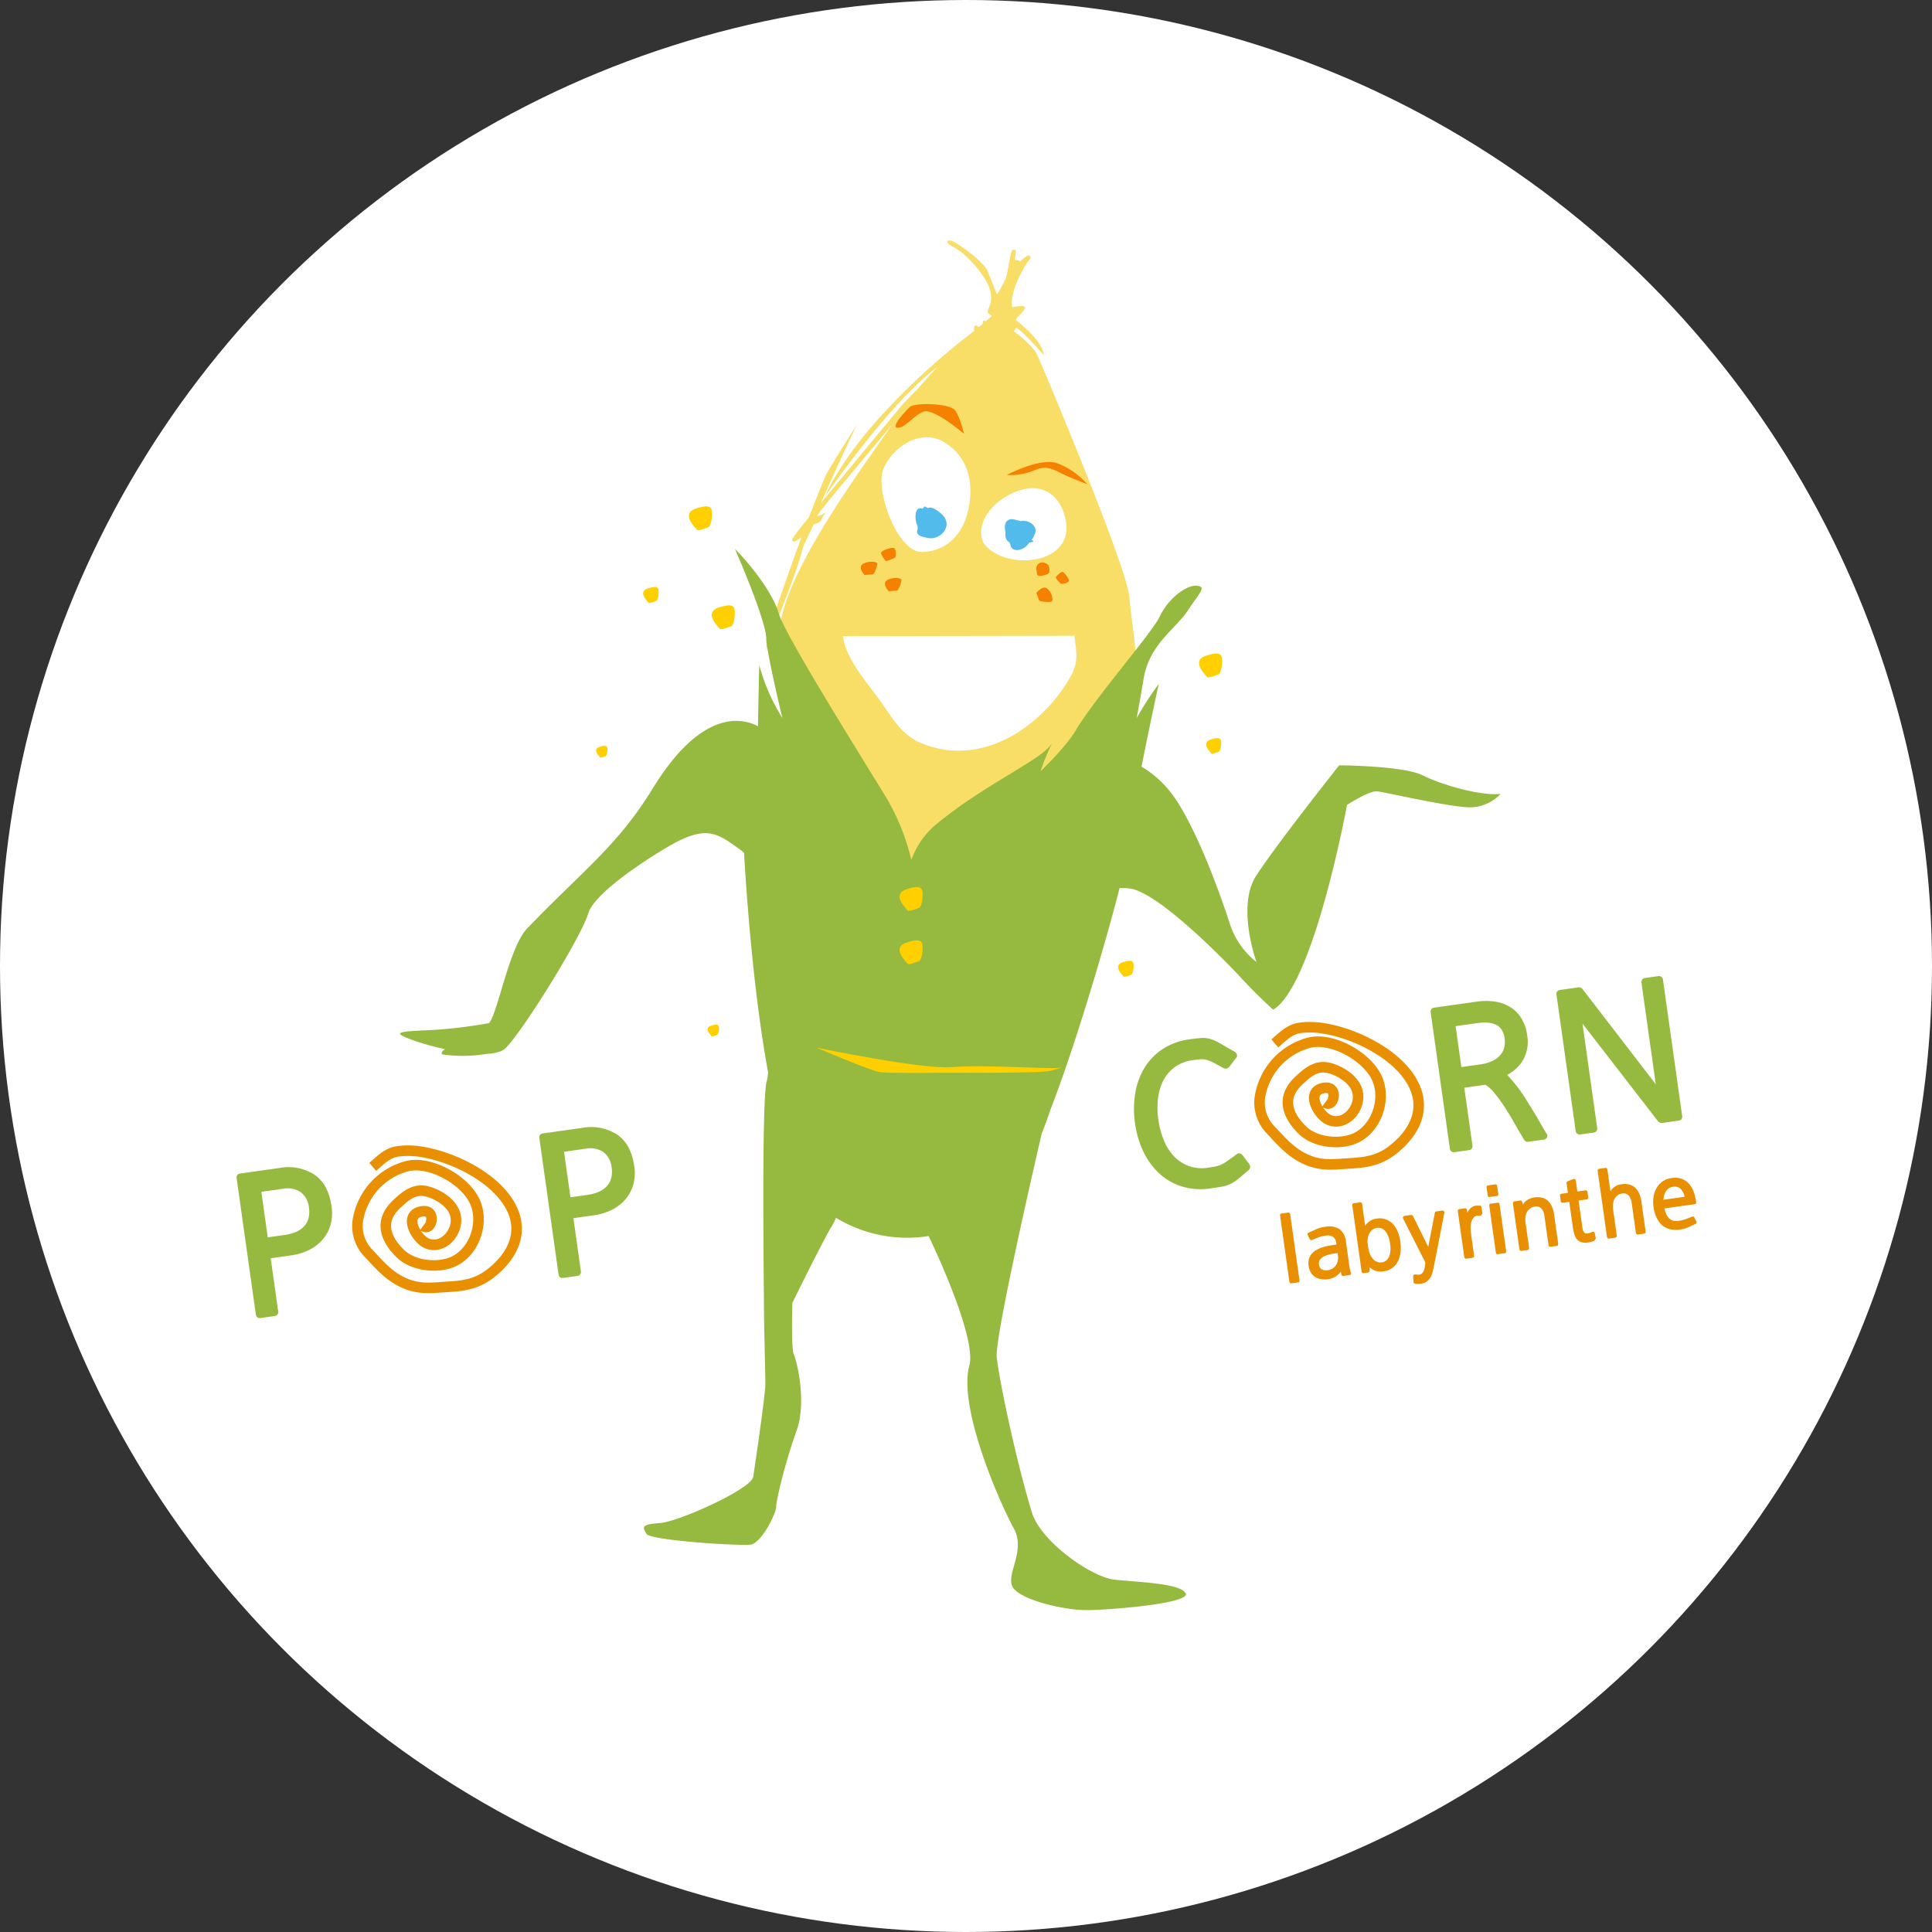 <svg xmlns="http://www.w3.org/2000/svg" xmlns:xlink="http://www.w3.org/1999/xlink" width="490" height="490" viewBox="0 0 490 490">
  <rect x="0" y="0" width="490" height="490" fill="#333333" stroke="none"/>
  <defs>
    <clipPath id="clip-path">
      <rect id="Rectangle_160" data-name="Rectangle 160" width="370.298" height="347.356" fill="none"/>
    </clipPath>
  </defs>
  <g id="Groupe_2668" data-name="Groupe 2668" transform="translate(-307.126 -4298)">
    <g id="Groupe_3945" data-name="Groupe 3945">
      <circle id="Ellipse_34" data-name="Ellipse 34" cx="245" cy="245" r="245" transform="translate(307.126 4298)" fill="#fff"/>
      <g id="Groupe_3793" data-name="Groupe 3793" transform="translate(367.126 4359)">
        <g id="Groupe_448" data-name="Groupe 448" transform="translate(0 0)" clip-path="url(#clip-path)">
          <path id="Tracé_1135" data-name="Tracé 1135" d="M226.411,90.326c-.583-7.541-22.084-58.593-23.342-61.287-1.129-2.416-5.118-5.411-5.933-6.006a3.752,3.752,0,0,0,.5-.755c.037-.066.048-.118.076-.179l.028.085c1.293.366,6.991,6.879,6.991,6.879-.193-3.16-5.154-7.386-7.1-8.927a.821.821,0,0,1,.221-.448c.757-.868,3.168-2.951,1.458-3.066a9.319,9.319,0,0,0-2.588.334c-.832-4.448,3.89-11.634,4.233-11.971.361-.35.714-.929.043-1.166s-2.306,1.7-2.315,1.473-1.31-.4-1.31-.4l.3-2.407-.714-.142c-.718-.143-1.266,5.65-1.836,7.147a35.7,35.7,0,0,1-2.238,4.213s-1.4-3.373-2.372-5.884S182.385.27,181.227.048s-1.166.391-.439.992,3.218,1.066,7.642,6.716,2.687,8.387,2.252,9.606.008,1.075.609,1.562a1.9,1.9,0,0,1,.278.287c-.436.318-.96.728-1.608,1.27-.229-.205-.533-.37-.647.075a2.9,2.9,0,0,0-.091.557c-.322.277-.647.558-1,.871-.23-.224-.795-.7-1.073-.209-.353.614.126,1.023-.1,1.193-4.856,3.6-29.064,22.717-37.854,41.994,0,0,16.777-24.386,28.616-32.912-1.794,1.876-3.52,3.773-5.067,5.594-1.759,1.761-3.33,3.365-3.943,4.083-1.5,1.759-16.134,19.447-20.585,24.826,4.089-9.364,9.116-19.871,9.116-19.871s-6.737,10.6-7.745,12.6c-.628,1.245-2.81,6.732-4.444,10.946-1.97,2.362-4.541,5.542-4.235,5.908.431.507,1.121-.047,2.078-.705.109-.074.175-.116.264-.176l0,0c-.318,1.05-8.666,23.67-8.792,26.086s-.253,3.514.034,1.893,7.021-17.218,8.771-24.017c.151-.588.386-1.325.681-2.167l2.426-5.04s1.759-.483,1.9-1.114a8.531,8.531,0,0,1,1.2-2s-2.32,1.565-2.076.7c.182-.642,12.1-14.827,18.814-22.826-7.991,11.716-31.481,42.605-28.368,56.644.212.952.483,2.634.792,4.81-.448.448-1.218,1.793-1.751,4.461-.381,1.907,1.917,8.013,4.026,13.04,1.549,12.224,3.273,25.379,4.445,28.8,2.14,6.24,14.251,38.656,17.14,47.082s5.942,7.6,5.942,7.6c11.743-6.616,23.413-24.143,39.991-43.9,17.889-18.846,17.562-44.129,19.177-51.1s-.6-16.354-1.184-23.9" fill="#f8dd66"/>
          <path id="Tracé_1136" data-name="Tracé 1136" d="M300.833,135.645c-4.931-2.459-21.188-2.54-21.188-2.54s-16.082,20.257-21.083,28.063.117,21.826.117,21.826a20.056,20.056,0,0,1-6.785-9.78c-2.12-6.56-7.978-23.138-13.911-31.789a26.763,26.763,0,0,0-8.463-7.987c2.042-10.4,4.364-20.994,4.364-20.994a89.2,89.2,0,0,0-5.593,8.662c.8-4.346,1.416-7.771,1.732-9.811,1.366-8.826,8.135-12.744,11.242-17.455s4.84-6.061,2.194-6.277-7.251,3.38-9.258,7.685-16.33,20.517-21.4,29.041c-1.694,2.85-5.031,6.566-8.9,10.327a63,63,0,0,1,2.919-7.141c-2.476,4.244-16.976,10.255-29.706,20.864a20.937,20.937,0,0,0-5.98,8.775,56.471,56.471,0,0,0-7.456-17.615c-8.488-13.793-24.757-39.96-26.17-44.91s-6.652-11.855-11.1-16.359c0,0,7.924,18.128,7.924,22.724,0,1.829,1.683,10.053,4.086,20.13-.064-.1-.136-.232-.2-.327a49.548,49.548,0,0,1-5.659-13.085s-.229,9.447-.318,15.507c-3.949-2.072-14.25-4.509-26.7,15.8C96.65,153.479,88.108,159.525,74,174.158,69.2,178.65,66.339,195.8,64.028,198.49c0,0-5.738,1.078-12.139,1.588-4.409.352-10.073.3-10.417,1.044-.276.592,5.213,2.626,11.364,3.967-.813.656-1.21,1.233-.359,1.375a36.819,36.819,0,0,0,10.96-.179c2.147-.1,3.886-.543,4.83-1.489,4.549-4.558,19.191-28.244,20.923-34.125s19.064-16.578,23.442-18.643c7.33-3.456,9.948-1.213,15.2,2.535a6.007,6.007,0,0,1,.873.766c.853,14.336,2.631,36.736,6.1,55.644a11.653,11.653,0,0,1-.351,2.25c-1.372,4.795-.686,54.483-.686,58.252s.342,15.421.342,18.507-3.084,23.642-3.084,23.642c-.685,3.086-18.846,11.312-23.645,11.652s-4.452,1.031-3.425,2.742,23.642,3.086,26.385,2.742,6.511-7.882,6.511-9.593,2.4-11.651,5.14-19.19,0-18.163-.683-19.534-.344-13.022-.344-13.022,8.043-16.361,9.9-19.26a13.964,13.964,0,0,0,1.156-2.3,34.715,34.715,0,0,0,23.5,4.625c5.035,10.565,11.852,27.223,10.335,32.785-2.975,10.907,8.018,35.52,11.239,41.313s-2.15,11.761-.222,14.982,12.875,5.793,18.668,5.793,26.467-1.676,25.179-4.253-12.3-2.829-18.1-3.473-18.624-9.61-20.9-17.018c-3.97-12.888-8.283-33.536-8.927-39.329-.5-4.515,7.729-40.872,11.387-56.7.782-1.959,1.543-4.067,2.284-6.292,5.831-14.888,13.572-40.771,17.5-56.088a19.744,19.744,0,0,1,2.552.135c7.16.857,24.239,18.311,28.352,22.773s8.048,7.973,8.048,7.973c10.333-6.232,18.711-51.934,18.711-51.934s5.676-3.693,7.682-3.454,16.13,3.5,22.172,3.994a10.807,10.807,0,0,0,9.114-3.345c-5.006.568-14.833-2.244-19.769-4.7" fill="#96ba3f"/>
          <path id="Tracé_1137" data-name="Tracé 1137" d="M173.14,79.488c-6.368-.862-11.752-16.245-9.654-21.588,2.442-6.211,10.146-10.9,16.2-7.247,7.014,4.222,8.094,11.961,6.05,19.2-1.584,5.613-6.311,10.157-12.994,9.63" fill="#fff"/>
          <path id="Tracé_1138" data-name="Tracé 1138" d="M173.14,79.488c-6.368-.862-11.752-16.245-9.654-21.588,2.442-6.211,10.146-10.9,16.2-7.247,7.014,4.222,8.094,11.961,6.05,19.2-1.584,5.613-6.311,10.157-12.994,9.63" fill="none" stroke="#f8dd66" stroke-width="1.066"/>
          <path id="Tracé_1139" data-name="Tracé 1139" d="M188.828,76.665c-2.389-6.113,4.142-12.554,10.558-14.052,6.624-1.544,10.637,2.951,11.5,8.7,1.807,12.017-17.131,13.169-22.065,5.4" fill="#fff"/>
          <path id="Tracé_1140" data-name="Tracé 1140" d="M188.828,76.665c-2.389-6.113,4.142-12.554,10.558-14.052,6.624-1.544,10.637,2.951,11.5,8.7,1.807,12.017-17.131,13.169-22.065,5.4" fill="none" stroke="#f8dd66" stroke-width="1.031"/>
          <path id="Tracé_1141" data-name="Tracé 1141" d="M197.2,72.032c-.705,1.123-2.085,5.541.462,5.8,1.606.16,3.477-2.716,2.15-3.852-1.646-1.406-3.2.5-3.5,1.967-.845,4,4.452,2.86,5.07-.27.366-1.867-2.38-5.919-4.461-4.4-.818.6-.983,3.449-.844,4.324.283,1.748,1.488,2.039,3.212,1.21,3.064-1.48,3.7-6.1-.836-5.558-2.211.261-3.294,4.074-1.427,5.306,2.406,1.588,7.146-1.145,4.5-3.691-.9-.869-4.361-2.7-5.667-2.046-1.049.527-1.1,1.65-.91,2.851.566,3.571,4.9,4.2,7.178,1.286,2.076-2.661-2.516-5.225-4.575-3.018-.961,1.029-2.5,4.737-.831,5.477,2.868,1.269,7.3-4.572,1.828-5.749a2.969,2.969,0,0,0-3.443,3.762c.932,3.082,7.608.512,6.646-2.08-.757-2.041-2.981-1.391-3.795-.026-1.793,3.007,1.375,4.032,4.209,3.012" fill="#53bbeb"/>
          <path id="Tracé_1142" data-name="Tracé 1142" d="M176.842,68.011c-2.472-.109-5.978,5.576-2.374,6.274,4.113.8,6.415-4.768,2.211-5.51-1.663-.294-2.27,1.378-2.947,2.531-1.062,1.81-2.089,3.229.375,3.865,2.18.559,5.037-.468,4.846-2.912-.165-2.078-2.6-4.028-4.461-4.84-1.635,1.706-2.862,6.059-.468,7.53,3.386,2.085,7.834-1.867,5.314-5.034-.518-.65-2.49-2.309-3.53-2.191-1.009.111-1.3,1.105-1.682,1.969-1.045,2.364-1.43,6.749,2.592,4.294,1.188-.727,2.052-1.458,1.562-2.81-.4-1.1-3.725-3.473-5.022-3.279-1.521.231-1.228,3.887-.29,4.914,1.635,1.8,5.691-.379,4.307-2.451-1.249-1.867-2.272.592-1.38,1.667" fill="#53bbeb"/>
          <path id="Tracé_1143" data-name="Tracé 1143" d="M153.471,100.351c.4,5.3,5.876,11.739,9.027,15.982,3.284,4.424,5.5,9.156,10.918,11.436,8.416,3.543,16.964,2.115,24.555-2.461a40.867,40.867,0,0,0,13.41-13.769c2.594-4.257,2.111-6.455,1.445-11.3" fill="#fff"/>
          <path id="Tracé_1144" data-name="Tracé 1144" d="M153.471,100.351c.4,5.3,5.876,11.739,9.027,15.982,3.284,4.424,5.5,9.156,10.918,11.436,8.416,3.543,16.964,2.115,24.555-2.461a40.867,40.867,0,0,0,13.41-13.769c2.594-4.257,2.111-6.455,1.445-11.3" fill="none" stroke="#f8dd66" stroke-width="0.715"/>
          <path id="Tracé_1145" data-name="Tracé 1145" d="M165.4,88.955s-1.7-1.8-.572-2.7,3.789-.831,3.791-.157-.721,2.708-1.2,2.708-2.015.152-2.015.152" fill="#f48100"/>
          <path id="Tracé_1146" data-name="Tracé 1146" d="M159.266,84.842s-1.7-1.8-.572-2.7,3.791-.836,3.791-.161-.717,2.707-1.2,2.709-2.017.155-2.017.155" fill="#f48100"/>
          <path id="Tracé_1147" data-name="Tracé 1147" d="M164.674,81.316s-1.636-1.889-1.056-2.381,2.9-1.332,3.3-.8a2.69,2.69,0,0,1,.1,2.279,10.322,10.322,0,0,1-2.351.9" fill="#f48100"/>
          <path id="Tracé_1148" data-name="Tracé 1148" d="M202.977,83.949a1.7,1.7,0,0,1,.718-2.194,2.1,2.1,0,0,1,2.155.562,2.425,2.425,0,0,1,.165,2.059c-.309.382-2.629,1.027-2.872.465a1.558,1.558,0,0,1-.166-.892" fill="#f48100"/>
          <path id="Tracé_1149" data-name="Tracé 1149" d="M202.842,89.416s1.445-1.98,2.668-1.193,1.815,3.206,1.114,3.378-2.994.03-3.116-.4-.666-1.78-.666-1.78" fill="#f48100"/>
          <path id="Tracé_1150" data-name="Tracé 1150" d="M207.724,85.439s1.323-1.66,1.885-1.319,1.8,1.939,1.414,2.366a2.744,2.744,0,0,1-2,.564,7.9,7.9,0,0,1-1.3-1.611" fill="#f48100"/>
          <path id="Tracé_1151" data-name="Tracé 1151" d="M195.338,59.475s8.283-4.474,12.753-3a19.226,19.226,0,0,1,7.669,5.332s-3.195-1.184-5.75-2.363-4.474-2.664-7.656-1.171a16.081,16.081,0,0,1-7.016,1.2" fill="#f48100"/>
          <path id="Tracé_1152" data-name="Tracé 1152" d="M184.5,49.012s-7.671-6.52-10.222-5.623-4.509,4.039-6.554,4.108,1.771-4.1,3.042-5.288,10.206-.914,11.486.866,2.248,5.937,2.248,5.937" fill="#f48100"/>
          <path id="Tracé_1153" data-name="Tracé 1153" d="M147.047,204.7s27.037,5.619,34.441,4.949,25.2.5,26.925.209.579-.026-1.906.709-27.866.448-29.019.5-11.965.148-14.293-.148-16.148-6.224-16.148-6.224" fill="#ffcf00"/>
          <path id="Tracé_1154" data-name="Tracé 1154" d="M104.489,91.862c-.809-.9-2.55-2.868-.146-3.63s2.74-.257,2.7,1.093-.4,2.008-.564,2.067c-.315.122-1.769.72-1.991.47" fill="#ffcf00"/>
          <path id="Tracé_1155" data-name="Tracé 1155" d="M224.953,186.664c-.81-.9-2.551-2.868-.148-3.634s2.742-.257,2.7,1.092-.4,2.011-.566,2.072c-.313.117-1.767.718-1.989.47" fill="#ffcf00"/>
          <path id="Tracé_1156" data-name="Tracé 1156" d="M246.14,110.7c-1.206-1.349-3.8-4.276-.218-5.412s4.083-.385,4.026,1.628-.6,2.992-.84,3.083c-.47.179-2.633,1.071-2.968.7" fill="#ffcf00"/>
          <path id="Tracé_1157" data-name="Tracé 1157" d="M247.228,130.077c-.784-.881-2.477-2.788-.139-3.528s2.659-.252,2.624,1.06-.4,1.952-.548,2.011c-.3.115-1.72.7-1.937.457" fill="#ffcf00"/>
          <path id="Tracé_1158" data-name="Tracé 1158" d="M116.763,73.371c-1.21-1.351-3.8-4.276-.218-5.412s4.083-.383,4.026,1.628-.6,2.994-.842,3.083c-.47.181-2.635,1.073-2.966.7" fill="#ffcf00"/>
          <path id="Tracé_1159" data-name="Tracé 1159" d="M122.556,98.473c-1.21-1.349-3.8-4.274-.218-5.41s4.083-.385,4.026,1.628-.6,2.992-.842,3.081c-.47.181-2.635,1.073-2.966.7" fill="#ffcf00"/>
          <path id="Tracé_1160" data-name="Tracé 1160" d="M92.195,131.086c-.594-.664-1.869-2.1-.107-2.659s2.007-.19,1.979.8-.3,1.469-.414,1.513c-.231.089-1.295.529-1.458.346" fill="#ffcf00"/>
          <path id="Tracé_1161" data-name="Tracé 1161" d="M120.477,201.793c-.594-.666-1.869-2.1-.107-2.659s2.007-.192,1.979.8-.3,1.467-.414,1.511c-.231.091-1.295.531-1.458.348" fill="#ffcf00"/>
          <path id="Tracé_1162" data-name="Tracé 1162" d="M170.189,183.439c-1.21-1.354-3.8-4.278-.218-5.414s4.081-.384,4.026,1.627-.607,3-.844,3.086c-.47.179-2.633,1.071-2.964.7" fill="#ffcf00"/>
          <path id="Tracé_1163" data-name="Tracé 1163" d="M170.189,169.923c-1.21-1.351-3.8-4.276-.218-5.412s4.081-.383,4.026,1.628-.607,2.994-.844,3.083c-.47.181-2.633,1.073-2.964.7" fill="#ffcf00"/>
          <path id="Tracé_1164" data-name="Tracé 1164" d="M251.681,209.671a1.141,1.141,0,0,1-.6.328,1.049,1.049,0,0,1-.653-.043q-1.7-.946-2.692-1.458a8.979,8.979,0,0,0-1.717-.7,4.622,4.622,0,0,0-1.479-.144q-.749.053-1.968.225a9.846,9.846,0,0,0-4.711,1.823,10.014,10.014,0,0,0-2.886,3.486,13.188,13.188,0,0,0-1.293,4.612,21.105,21.105,0,0,0,.1,5.142,22.305,22.305,0,0,0,1.3,5.03,13.1,13.1,0,0,0,2.5,4.1,10.013,10.013,0,0,0,3.767,2.6,9.827,9.827,0,0,0,5.064.476q1.218-.172,1.952-.328a6.948,6.948,0,0,0,1.419-.47,9.832,9.832,0,0,0,1.545-.921q.859-.607,2.375-1.737a.806.806,0,0,1,.733-.159,1.338,1.338,0,0,1,.651.394l1.786,2.342a1.286,1.286,0,0,1,.19.757.933.933,0,0,1-.314.664q-1.779,1.548-2.8,2.368a9.587,9.587,0,0,1-1.933,1.242,8.431,8.431,0,0,1-1.989.631q-1.077.207-2.879.46a16.579,16.579,0,0,1-7.384-.473A15.029,15.029,0,0,1,234,236.6a18.244,18.244,0,0,1-4.019-5.537,24.073,24.073,0,0,1-2.109-7.129,25.222,25.222,0,0,1,.026-7.486,18.031,18.031,0,0,1,2.3-6.505,15.191,15.191,0,0,1,4.614-4.838,16.481,16.481,0,0,1,7.016-2.526q1.8-.252,2.87-.323a6.637,6.637,0,0,1,2.137.212,10.853,10.853,0,0,1,2.475,1.083q1.41.8,3.88,2.235a1.184,1.184,0,0,1,.531.708.855.855,0,0,1-.209.814Z" fill="#96ba3f"/>
          <path id="Tracé_1165" data-name="Tracé 1165" d="M332.347,227.481a.993.993,0,0,1-.814.546l-4.023.568a.814.814,0,0,1-.529-.115,1.209,1.209,0,0,1-.4-.348q-.211-.35-.463-.8c-.17-.3-.368-.633-.6-1l.009.053q-.793-1.4-1.865-3.273t-2.274-3.678a38.927,38.927,0,0,0-2.4-3.254,8.836,8.836,0,0,0-2.261-2.058l-5.347.753,2.065,14.67a1.031,1.031,0,0,1-.165.753.9.9,0,0,1-.649.387l-3.76.531a1.007,1.007,0,0,1-1.147-.866l-4.877-34.635a.983.983,0,0,1,.192-.757.972.972,0,0,1,.674-.392l10.8-1.521a16.34,16.34,0,0,1,4.479-.035,10.254,10.254,0,0,1,3.884,1.315,8.751,8.751,0,0,1,2.91,2.831,10.873,10.873,0,0,1,1.545,4.454,9.413,9.413,0,0,1-.912,5.989,9.9,9.9,0,0,1-4.161,4.016,37.973,37.973,0,0,1,4.381,5.6q1.9,2.973,3.75,6.115.437.8.9,1.6t.953,1.593a.89.89,0,0,1,.106.957m-11.588-27.453a3.63,3.63,0,0,0-1.576-1.236,6.45,6.45,0,0,0-2.115-.431,13.247,13.247,0,0,0-2.439.126l-5.454.768,1.46,10.381,4.927-.694a10.4,10.4,0,0,0,2.522-.679,6.8,6.8,0,0,0,2.061-1.288,4.715,4.715,0,0,0,1.262-1.961,5.747,5.747,0,0,0,.188-2.7,4.986,4.986,0,0,0-.836-2.287" fill="#96ba3f"/>
          <path id="Tracé_1166" data-name="Tracé 1166" d="M366.477,222.811a.9.9,0,0,1-.646.39l-4.344.611a.962.962,0,0,1-.5-.091,1.153,1.153,0,0,1-.416-.268l-19.214-24.839,3.728,26.48a1.032,1.032,0,0,1-.166.753.892.892,0,0,1-.646.387l-3.443.485a1.082,1.082,0,0,1-.781-.187.942.942,0,0,1-.418-.67l-4.877-34.637a1.007,1.007,0,0,1,.864-1.147l4.821-.679a.852.852,0,0,1,.472.1,1.261,1.261,0,0,1,.389.268l18.64,24.219-3.63-25.79a1,1,0,0,1,.864-1.149l3.443-.484a1,1,0,0,1,1.146.864l4.877,34.637a1.027,1.027,0,0,1-.165.751" fill="#96ba3f"/>
          <path id="Tracé_1167" data-name="Tracé 1167" d="M263.319,203.634c2.037-1.732,3.782-3.639,6.542-3.961a21.016,21.016,0,0,1,5.775.131c7.125,1.149,15.765,5.175,20.513,10.746,5.846,6.855,4.392,13.923-2.219,19.525-3.543,3.012-6.738,3.713-11.378,3.97-3.573.2-6.7.722-10.258-.566-4.279-1.545-6.86-4.514-9.911-7.8a9.986,9.986,0,0,1-2.894-8.03A17.028,17.028,0,0,1,272.02,203.46c5.8-1.48,14.924,3.525,17.322,9.266,2.2,5.271-.261,12.326-5.353,14.829-3.922,1.924-10.377,1.275-13.619-1.88-4.2-4.083-5.341-8.566-.888-12.683,2.694-2.494,4.875-4.213,8.648-2.812,2.568.944,5.55,2.955,6.189,5.8.923,4.117-3.229,8.892-7.377,7-2.542-1.163-5.758-6.8-1.671-7.939,4.539-1.267,3.107,5.257.822,3.586" fill="none" stroke="#e98f02" stroke-width="2.669"/>
          <path id="Tracé_1168" data-name="Tracé 1168" d="M23.81,249.723a9.846,9.846,0,0,1-2.065,3.745A10.953,10.953,0,0,1,18.3,256.06a14.587,14.587,0,0,1-4.4,1.321l-5.242.74,1.9,13.5a1,1,0,0,1-.865,1.149l-3.707.523a.9.9,0,0,1-.729-.194,1.037,1.037,0,0,1-.365-.679L.013,237.786a1.028,1.028,0,0,1,.163-.75.9.9,0,0,1,.647-.39l10.063-1.417A12.238,12.238,0,0,1,19.71,236.9q3.579,2.412,4.371,8.026a11.127,11.127,0,0,1-.271,4.792m-7.58-8.385a5.954,5.954,0,0,0-4.385-.842l-5.561.783,1.625,11.545,4.342-.611a11.153,11.153,0,0,0,2.657-.7,6.179,6.179,0,0,0,2.078-1.345,4.854,4.854,0,0,0,1.222-2.061,6.5,6.5,0,0,0,.146-2.8,5.487,5.487,0,0,0-2.124-3.967" fill="#96ba3f"/>
          <path id="Tracé_1169" data-name="Tracé 1169" d="M100.579,239.555a9.858,9.858,0,0,1-2.064,3.745,10.964,10.964,0,0,1-3.443,2.592,14.6,14.6,0,0,1-4.4,1.321l-5.243.74,1.9,13.5a1,1,0,0,1-.863,1.149l-3.709.522a.9.9,0,0,1-.729-.194,1.029,1.029,0,0,1-.363-.679l-4.877-34.636a1.025,1.025,0,0,1,.163-.751.9.9,0,0,1,.647-.39l10.063-1.417a12.236,12.236,0,0,1,8.823,1.676q3.581,2.412,4.372,8.026a11.142,11.142,0,0,1-.272,4.792M93,231.17a5.959,5.959,0,0,0-4.385-.842l-5.561.783,1.625,11.545,4.343-.611a11.063,11.063,0,0,0,2.656-.7A6.144,6.144,0,0,0,93.755,240a4.854,4.854,0,0,0,1.222-2.061,6.466,6.466,0,0,0,.146-2.8A5.491,5.491,0,0,0,93,231.17" fill="#96ba3f"/>
          <path id="Tracé_1170" data-name="Tracé 1170" d="M269.53,264.059a.27.27,0,0,1-.2.165l-1.9.268a.308.308,0,0,1-.252-.1.517.517,0,0,1-.159-.318l-2.359-16.766a.541.541,0,0,1,.05-.343.281.281,0,0,1,.2-.168l1.9-.268a.321.321,0,0,1,.252.1.507.507,0,0,1,.157.317l2.361,16.766a.565.565,0,0,1-.052.346" fill="#e98f02"/>
          <path id="Tracé_1171" data-name="Tracé 1171" d="M282.629,262.141a.446.446,0,0,1-.355.237l-1.551.218a.489.489,0,0,1-.351-.074.419.419,0,0,1-.18-.3l-.129-.735a4.49,4.49,0,0,1-1.373,1.3,4.884,4.884,0,0,1-1.869.64,6.036,6.036,0,0,1-1.719,0,3.845,3.845,0,0,1-1.493-.529,3.552,3.552,0,0,1-1.108-1.1,4.154,4.154,0,0,1-.592-1.7,4.314,4.314,0,0,1,.092-1.846,3.483,3.483,0,0,1,.753-1.349,4.546,4.546,0,0,1,1.233-.951,8.562,8.562,0,0,1,1.53-.642,12.034,12.034,0,0,1,1.639-.394q.832-.144,1.571-.248l.222-.03-.048-.346a2.222,2.222,0,0,0-.831-1.615,2.451,2.451,0,0,0-1.774-.3c-.328.046-.589.087-.787.124a6.133,6.133,0,0,0-.619.15c-.217.064-.482.159-.8.288l-1.33.539a.429.429,0,0,1-.337.009.4.4,0,0,1-.246-.228l-.49-.986a.467.467,0,0,1-.052-.368.382.382,0,0,1,.239-.261q1.062-.477,1.652-.747c.394-.18.72-.32.984-.415a4.792,4.792,0,0,1,.724-.2c.22-.04.512-.085.873-.136a5.048,5.048,0,0,1,3.608.573A4.491,4.491,0,0,1,281.369,254l.842,5.982c.033.229.083.531.153.908a3.008,3.008,0,0,0,.241.818.429.429,0,0,1,.024.437m-3.375-5.338-.984.139a12.559,12.559,0,0,0-1.284.257,5.359,5.359,0,0,0-1.273.492,2.866,2.866,0,0,0-.94.812,1.614,1.614,0,0,0-.252,1.227,1.469,1.469,0,0,0,.761,1.223,2.518,2.518,0,0,0,1.495.191,2.972,2.972,0,0,0,1.243-.45,2.811,2.811,0,0,0,.844-.86,3.31,3.31,0,0,0,.44-1.155,4.157,4.157,0,0,0,.024-1.358Z" fill="#e98f02"/>
          <path id="Tracé_1172" data-name="Tracé 1172" d="M295.225,256.39a7.167,7.167,0,0,1-.589,2.318,4.81,4.81,0,0,1-1.393,1.789,4.722,4.722,0,0,1-2.342.931,3.949,3.949,0,0,1-3.51-1.036l0,.879a.684.684,0,0,1-.133.294.406.406,0,0,1-.279.166l-1.107.156a.461.461,0,0,1-.353-.089.47.47,0,0,1-.183-.313l-2.363-16.79a.458.458,0,0,1,.089-.35.45.45,0,0,1,.314-.183l1.575-.222a.416.416,0,0,1,.34.089.5.5,0,0,1,.169.316l.779,5.538a4.605,4.605,0,0,1,1.2-1.2,3.9,3.9,0,0,1,1.682-.613,4.771,4.771,0,0,1,2.455.219,4.687,4.687,0,0,1,1.778,1.23,6.394,6.394,0,0,1,1.179,1.956,10.488,10.488,0,0,1,.627,2.4,11.023,11.023,0,0,1,.065,2.515m-2.979-3.41a5.222,5.222,0,0,0-.633-1.38,2.967,2.967,0,0,0-.986-.953,2.124,2.124,0,0,0-1.4-.228,2.288,2.288,0,0,0-1.2.507,2.992,2.992,0,0,0-.766.973,3.883,3.883,0,0,0-.375,1.257,4.886,4.886,0,0,0,0,1.356l.135.96a6.68,6.68,0,0,0,.362,1.419,4.449,4.449,0,0,0,.7,1.245,3.133,3.133,0,0,0,1.034.833,2.279,2.279,0,0,0,1.358.185,2.125,2.125,0,0,0,1.26-.592,2.9,2.9,0,0,0,.69-1.151,5,5,0,0,0,.235-1.452,9.2,9.2,0,0,0-.085-1.495,9.488,9.488,0,0,0-.335-1.484" fill="#e98f02"/>
          <path id="Tracé_1173" data-name="Tracé 1173" d="M303.588,260.6q-.137.646-.333,1.3a4.812,4.812,0,0,1-.544,1.208,3.468,3.468,0,0,1-.873.938,2.717,2.717,0,0,1-1.262.492,6.722,6.722,0,0,1-1.623.052.473.473,0,0,1-.3-.159.549.549,0,0,1-.139-.28l-.12-1.389a.584.584,0,0,1,.124-.37.342.342,0,0,1,.331-.146l.429.014c.12.017.246.028.381.034a1.968,1.968,0,0,0,.252,0,1.277,1.277,0,0,0,.753-.357,2.16,2.16,0,0,0,.453-.7,3.879,3.879,0,0,0,.237-.9q.069-.486.135-.921l-.022.029a.428.428,0,0,1,.005-.14.963.963,0,0,1,.034-.117l-5.632-11.11a.523.523,0,0,1-.013-.448.431.431,0,0,1,.368-.253l1.65-.232a.439.439,0,0,1,.271.063.509.509,0,0,1,.216.193l3.865,7.841,1.674-8.62a.368.368,0,0,1,.128-.244.446.446,0,0,1,.246-.134l1.5-.212a.435.435,0,0,1,.423.142.521.521,0,0,1,.11.435Z" fill="#e98f02"/>
          <path id="Tracé_1174" data-name="Tracé 1174" d="M315.621,247.276c-.05.006-.111.011-.187.013s-.129.007-.161.011c-.135,0-.248,0-.337.011a2.314,2.314,0,0,0-.262.024,1.485,1.485,0,0,0-1.013.568,2.945,2.945,0,0,0-.527,1.142,5.794,5.794,0,0,0-.157,1.391,9.844,9.844,0,0,0,.085,1.317l.8,5.712a.493.493,0,0,1-.078.35.394.394,0,0,1-.275.177l-1.625.228a.438.438,0,0,1-.327-.091.456.456,0,0,1-.182-.314l-1.637-11.621a.5.5,0,0,1,.076-.348.4.4,0,0,1,.277-.178l1.477-.207a.39.39,0,0,1,.316.094.489.489,0,0,1,.17.315l.1.714a4.253,4.253,0,0,1,.861-1.188,2.361,2.361,0,0,1,1.347-.6,4.837,4.837,0,0,1,.675-.02.611.611,0,0,0,.2,0,.425.425,0,0,1,.505.381l.227,1.6Z" fill="#e98f02"/>
          <path id="Tracé_1175" data-name="Tracé 1175" d="M319.747,242.31l-2.044.287c-.213.031-.344-.111-.387-.422l-.281-2a.567.567,0,0,1,.052-.346.279.279,0,0,1,.2-.165l2.044-.287a.274.274,0,0,1,.241.1.535.535,0,0,1,.144.318L320,241.8c.045.314-.039.483-.252.514m2.193,14.339a.284.284,0,0,1-.2.168l-1.97.276a.275.275,0,0,1-.241-.1.546.546,0,0,1-.144-.32l-1.671-11.865a.547.547,0,0,1,.052-.346.277.277,0,0,1,.2-.168l1.97-.276a.275.275,0,0,1,.239.1.57.57,0,0,1,.146.32l1.671,11.865a.561.561,0,0,1-.052.346" fill="#e98f02"/>
          <path id="Tracé_1176" data-name="Tracé 1176" d="M335.126,254.81a.409.409,0,0,1-.3.181l-1.576.222a.418.418,0,0,1-.337-.089.48.48,0,0,1-.17-.316l-1.075-7.632a3,3,0,0,0-.736-1.654,1.74,1.74,0,0,0-1.625-.5,2.654,2.654,0,0,0-1.241.474,2.785,2.785,0,0,0-.8.929,3.463,3.463,0,0,0-.379,1.234,5.427,5.427,0,0,0,.017,1.365l.912,6.474a.47.47,0,0,1-.076.35.42.42,0,0,1-.3.181l-1.576.222a.415.415,0,0,1-.339-.091.469.469,0,0,1-.17-.316l-1.636-11.619a.482.482,0,0,1,.076-.35.417.417,0,0,1,.3-.179l1.476-.209a.419.419,0,0,1,.339.09.488.488,0,0,1,.17.315l.093.666a3.993,3.993,0,0,1,1.219-1.238,4.374,4.374,0,0,1,1.785-.616,4.862,4.862,0,0,1,1.995.083,3.462,3.462,0,0,1,1.471.822,4.372,4.372,0,0,1,.982,1.443,7.6,7.6,0,0,1,.524,1.948l1.051,7.458a.478.478,0,0,1-.078.35" fill="#e98f02"/>
          <path id="Tracé_1177" data-name="Tracé 1177" d="M344.366,253.672c-.068.009-.1.022-.1.039l.074-.011a7.077,7.077,0,0,1-.768.259,7.389,7.389,0,0,1-.853.17,3.726,3.726,0,0,1-1.656-.081,2.355,2.355,0,0,1-1.093-.711,3.6,3.6,0,0,1-.663-1.239,9.72,9.72,0,0,1-.37-1.653l-.934-6.623-1.649.231a.421.421,0,0,1-.327-.091.461.461,0,0,1-.183-.314l-.189-1.353a.476.476,0,0,1,.076-.351.39.39,0,0,1,.277-.176l1.649-.233-.344-2.437a.491.491,0,0,1,.059-.3.377.377,0,0,1,.224-.2l1.45-.579a.4.4,0,0,1,.393.044.487.487,0,0,1,.214.346l.391,2.783,2.044-.287a.453.453,0,0,1,.35.087.448.448,0,0,1,.183.313l.192,1.354a.494.494,0,0,1-.077.35.419.419,0,0,1-.3.181l-2.068.292.984,6.992a2.388,2.388,0,0,0,.372,1.027.853.853,0,0,0,.9.324,3.648,3.648,0,0,0,.82-.241l.24-.083c.078-.028.167-.057.263-.087a.435.435,0,0,1,.529.376l.261,1.319Z" fill="#e98f02"/>
          <path id="Tracé_1178" data-name="Tracé 1178" d="M357.293,251.7a.413.413,0,0,1-.3.181l-1.576.222a.414.414,0,0,1-.339-.09.492.492,0,0,1-.17-.315l-1.1-7.78a3.605,3.605,0,0,0-.257-.929,2.633,2.633,0,0,0-.47-.751,1.775,1.775,0,0,0-.692-.468,1.889,1.889,0,0,0-.929-.083,2.514,2.514,0,0,0-1.225.488,2.831,2.831,0,0,0-.771.938,3.534,3.534,0,0,0-.365,1.242,5.512,5.512,0,0,0,.022,1.4l.933,6.622a.475.475,0,0,1-.078.348.4.4,0,0,1-.3.181l-1.576.222a.468.468,0,0,1-.533-.4l-2.359-16.763a.473.473,0,0,1,.076-.351.412.412,0,0,1,.3-.18l1.576-.222a.422.422,0,0,1,.339.091.485.485,0,0,1,.17.314l.775,5.514a3.668,3.668,0,0,1,1.138-1.188,4.217,4.217,0,0,1,1.726-.594,4.7,4.7,0,0,1,2,.1,3.5,3.5,0,0,1,1.476.846,4.473,4.473,0,0,1,.986,1.467,7.807,7.807,0,0,1,.526,1.961l1.075,7.632a.476.476,0,0,1-.078.348" fill="#e98f02"/>
          <path id="Tracé_1179" data-name="Tracé 1179" d="M370.111,244.227a.46.46,0,0,1-.313.182l-7.68,1.08a8.549,8.549,0,0,0,.439,1.345,3.591,3.591,0,0,0,.677,1.06,2.459,2.459,0,0,0,.995.65,2.887,2.887,0,0,0,1.371.1q.467-.066.772-.122a6.227,6.227,0,0,0,.631-.15q.327-.1.8-.276t1.331-.527a.453.453,0,0,1,.351-.013.426.426,0,0,1,.228.207l.518,1.007a.455.455,0,0,1,.042.37.415.415,0,0,1-.253.261c-.644.309-1.149.549-1.519.716s-.677.3-.923.394a3.9,3.9,0,0,1-.7.2c-.221.039-.511.085-.872.135a6.114,6.114,0,0,1-2.655-.139,4.826,4.826,0,0,1-1.967-1.13,5.828,5.828,0,0,1-1.313-1.923,9.7,9.7,0,0,1-.7-2.551,8.693,8.693,0,0,1,0-2.485,6.441,6.441,0,0,1,.738-2.237,5.311,5.311,0,0,1,1.506-1.706,5,5,0,0,1,2.322-.893,5.216,5.216,0,0,1,2.655.216,4.577,4.577,0,0,1,1.841,1.31,6.577,6.577,0,0,1,1.158,2.072,13.146,13.146,0,0,1,.6,2.5.453.453,0,0,1-.089.353m-3.2-2.764a3.175,3.175,0,0,0-.588-.871,2.129,2.129,0,0,0-.842-.535,2.361,2.361,0,0,0-1.1-.083,2.636,2.636,0,0,0-1.1.394,2.517,2.517,0,0,0-.749.758,3.982,3.982,0,0,0-.448,1,4.538,4.538,0,0,0-.176,1.154l5.366-.756a5.574,5.574,0,0,0-.361-1.066" fill="#e98f02"/>
          <path id="Tracé_1180" data-name="Tracé 1180" d="M34.53,234.943c2.037-1.732,3.782-3.639,6.542-3.961a21.016,21.016,0,0,1,5.775.131c7.125,1.149,15.765,5.175,20.513,10.746,5.846,6.855,4.392,13.923-2.219,19.525C61.6,264.4,58.4,265.1,53.763,265.354c-3.573.2-6.7.722-10.258-.566-4.279-1.545-6.86-4.514-9.911-7.8a9.986,9.986,0,0,1-2.894-8.03,17.028,17.028,0,0,1,12.531-14.189c5.8-1.48,14.924,3.525,17.322,9.266,2.2,5.271-.261,12.326-5.353,14.829-3.922,1.924-10.377,1.275-13.619-1.88-4.2-4.083-5.341-8.566-.888-12.683,2.694-2.494,4.875-4.213,8.648-2.812,2.568.944,5.55,2.955,6.189,5.8.923,4.117-3.229,8.892-7.377,7-2.542-1.163-5.758-6.8-1.671-7.939,4.539-1.267,3.107,5.257.822,3.586" fill="none" stroke="#e98f02" stroke-width="2.669"/>
        </g>
      </g>
    </g>
  </g>
</svg>
